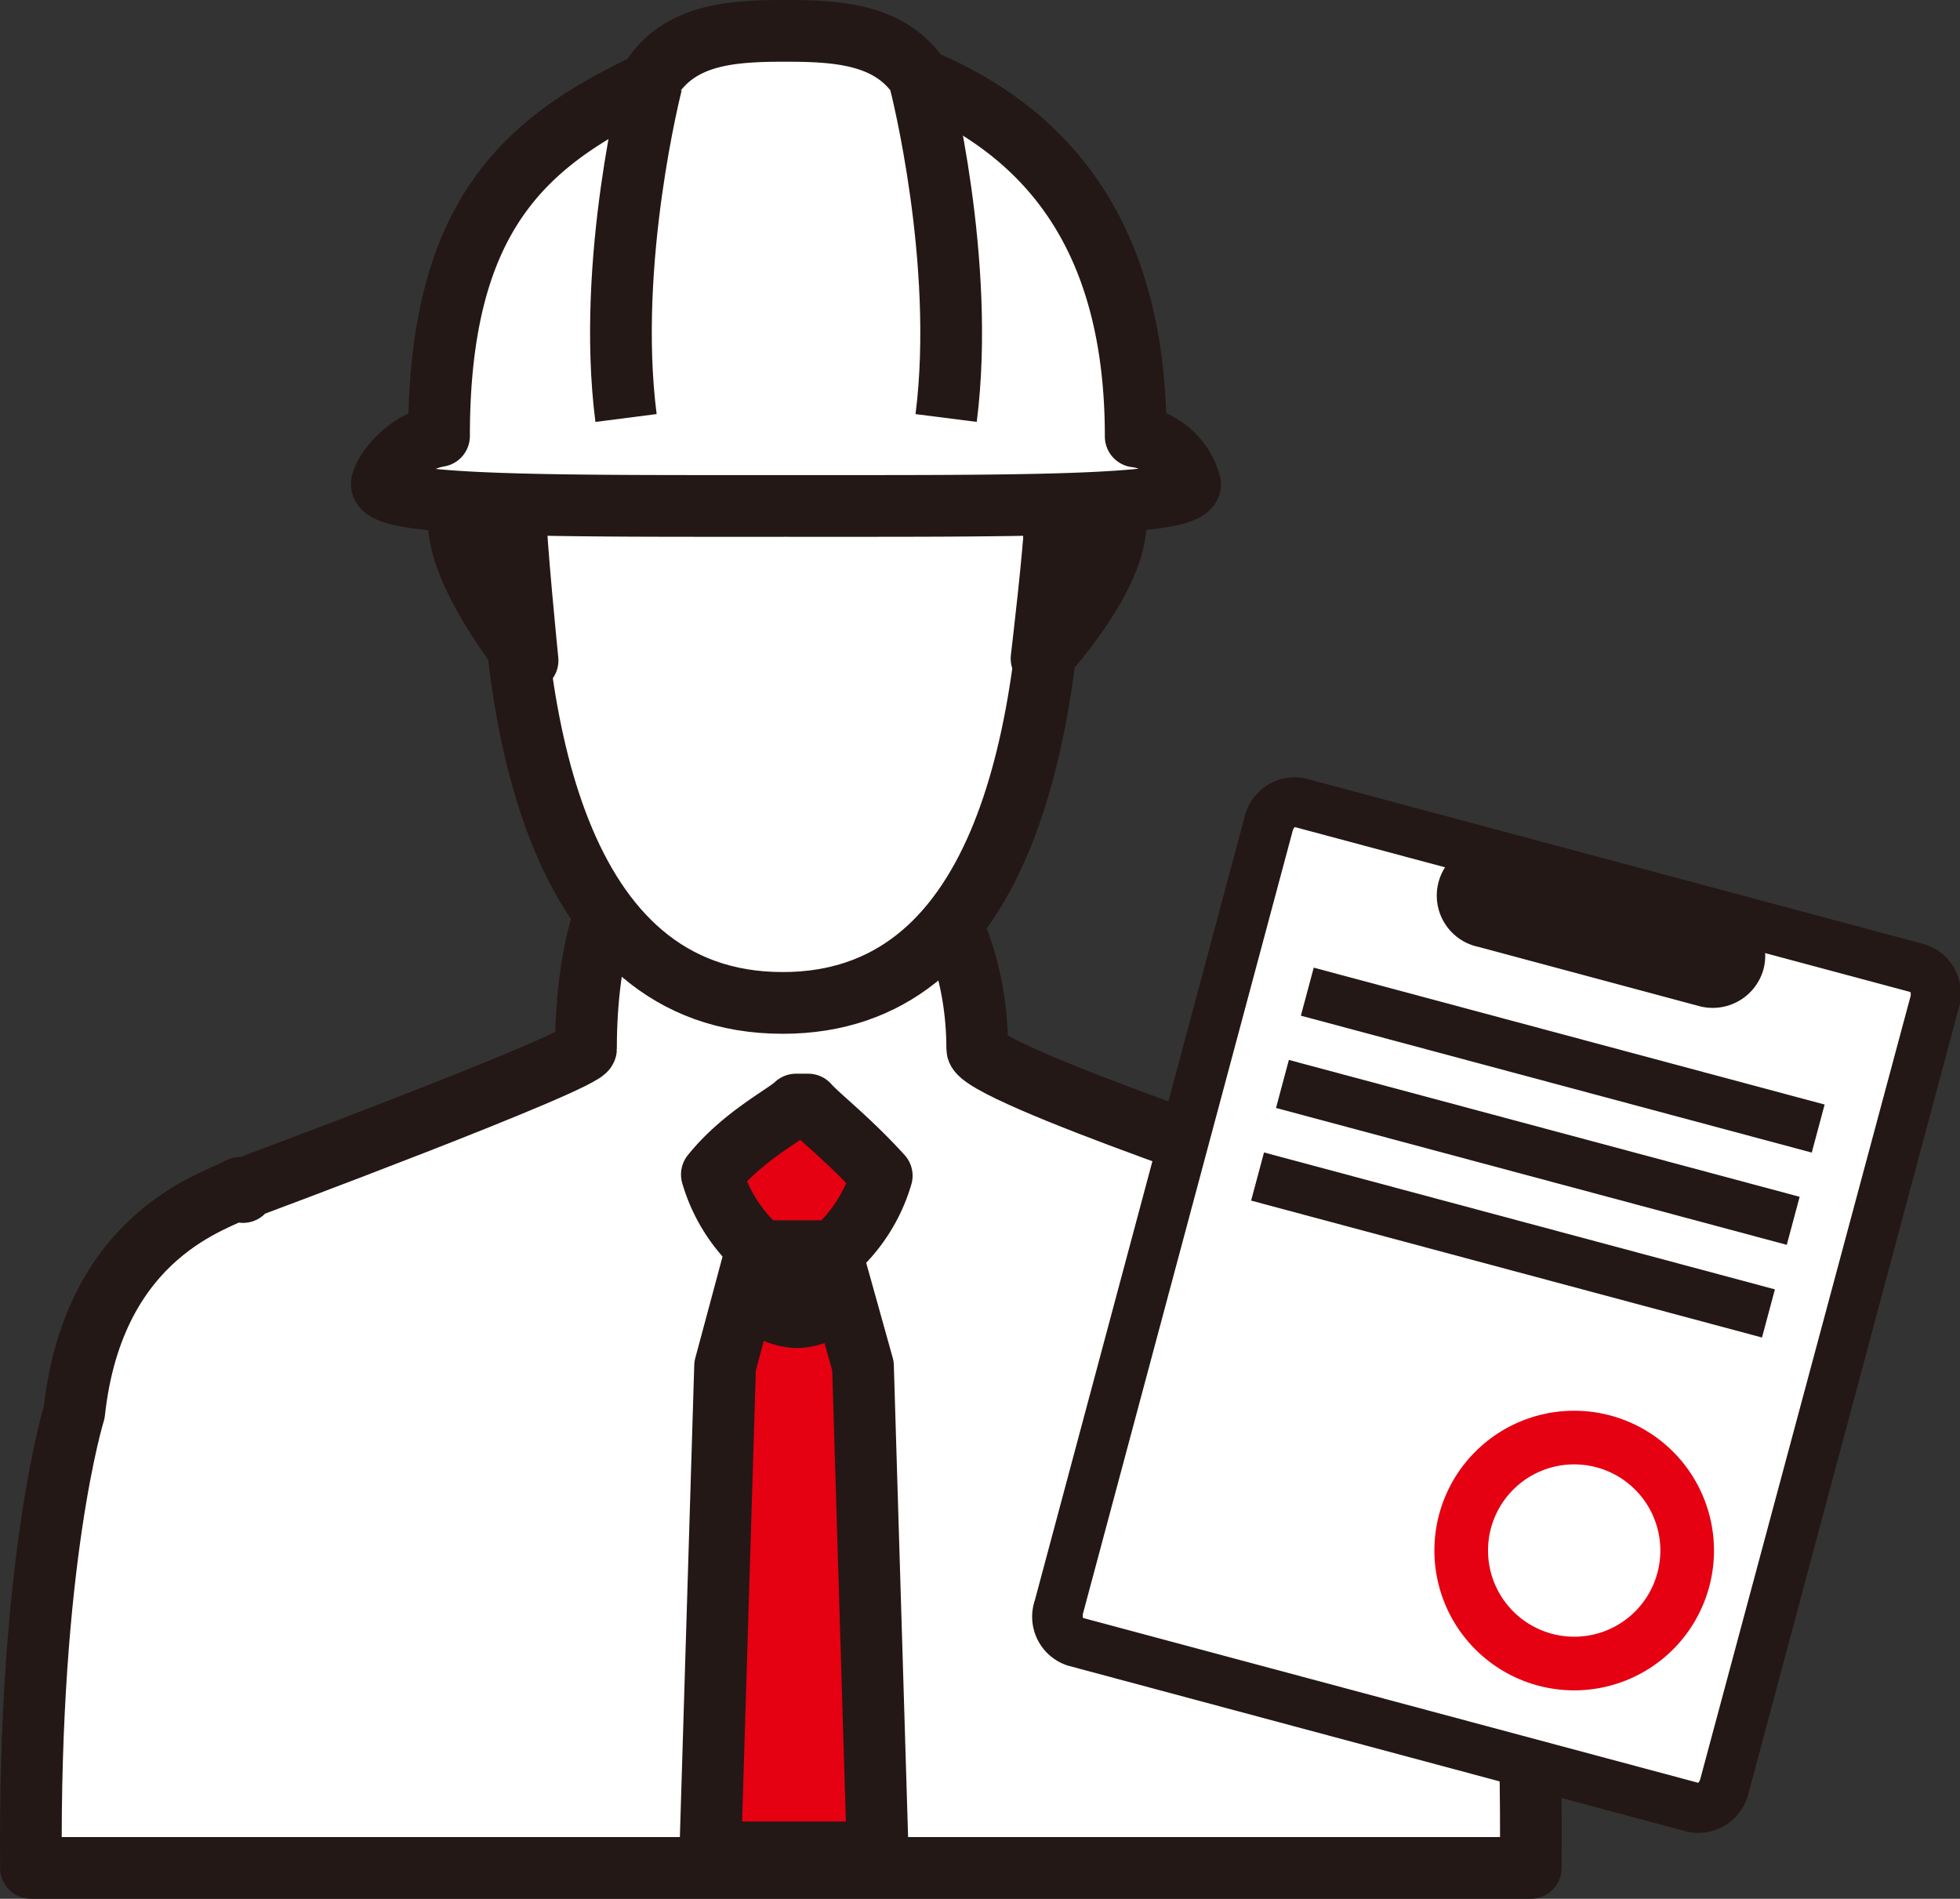 <svg xmlns="http://www.w3.org/2000/svg" viewBox="0 0 160.05 155.04"><rect x="0" y="0" width="160.05" height="155.04" fill="#333333" stroke="none"/><defs><style>.cls-1,.cls-4{fill:#fff;}.cls-1,.cls-2,.cls-3{stroke:#231815;stroke-linejoin:round;stroke-width:5.04px;}.cls-2{fill:#46555e;}.cls-3{fill:#e50012;}.cls-5{fill:#231815;}.cls-6{fill:none;stroke:#e50012;stroke-miterlimit:10;stroke-width:4.38px;}</style></defs><g id="レイヤー_2" data-name="レイヤー 2"><g id="レイヤー_1-2" data-name="レイヤー 1"><path class="cls-1" d="M45.55,99.21c5.89-13.51,4.54-33,4.54-33h28s-2.06,18.55,4.24,33Z"/><path class="cls-1" d="M122.4,115.45c-1.6-14.81-12-17.37-13.51-18.29,0,0-.14.19-.35.5v-.5S79.8,87.66,79.8,85.65c0-24.45-31.95-33.27-31.95,0,0,1-28,11.43-28,11.43v.25L19.58,97C18,98,7.67,100.51,6.06,115.32c0,0-3.76,12-3.53,37.2H125C125.21,127,122.4,115.45,122.4,115.45Z"/><path class="cls-1" d="M86.15,41.13c-.32,19.68-4.54,40.76-22.24,40.76-18.83,0-22.24-23.8-22.24-40.76S52.23,12.24,64.51,12.24,86.43,24.18,86.15,41.13Z"/><path class="cls-2" d="M86.2,41.77c0,2.4-1.15,12-1.15,12s5.4-5.77,6-10.35c.28-2.38-1.52-6-2.69-6S86.2,39.37,86.2,41.77Z"/><path class="cls-2" d="M42.08,41.6c0,2.4,1,12.33,1,12.33s-5-6.07-5.58-10.65c-.28-2.38,1.27-6,2.43-6S42.08,39.2,42.08,41.6Z"/><path class="cls-1" d="M92.74,35.64c0-16.11-7-24.76-17.59-29.17-2.36-3.7-6.75-3.95-11-3.95-4.4,0-8.84.23-11.17,4.25C43,11.5,35.85,17.43,35.85,35.6c-3,.52-4.67,3.3-4.67,3.93,0,1.89,14.78,1.78,33,1.78s33,.11,33-1.78A5.27,5.27,0,0,0,92.74,35.64Z"/><path class="cls-1" d="M53.22,6.77s-3.74,14.55-2.1,27.36"/><path class="cls-1" d="M75.15,6.77s3.74,14.55,2.11,27.36"/><path class="cls-3" d="M62.05,102.16h-.32l-2.52,9.38L58,151.25H71.67l-1.2-39.71-2.58-9.24c-.87.64-1.82-1.2-2.82-1.2S63,102.88,62.05,102.16Z"/><path class="cls-3" d="M66,90.19h-1c-.84.83-4.34,2.56-6.87,5.71a13.15,13.15,0,0,0,4,6.26h5.8l0,.14A13.18,13.18,0,0,0,72,96C69.27,93,66.85,91.16,66,90.19Z"/><path class="cls-3" d="M62.05,106.36a5,5,0,0,0,3,1.19,4.8,4.8,0,0,0,2.82-1l0-.14Z"/><rect class="cls-4" x="87.39" y="77.75" width="70.3" height="55.19" transform="translate(-10.94 196.43) rotate(-75)"/><path class="cls-5" d="M157.22,77.12,106.6,63.56a4.22,4.22,0,0,0-5,3.26l-17.1,63.86A4.19,4.19,0,0,0,87.2,136l50.61,13.57a4.23,4.23,0,0,0,5-3.26l17.1-63.86A4.22,4.22,0,0,0,157.22,77.12Zm-18.37,68.11a.81.81,0,0,1-.17.34L88.44,132.11a.7.7,0,0,1,0-.38l17.11-63.86a.71.71,0,0,1,.18-.34L156,81a.65.65,0,0,1,0,.39Z"/><rect class="cls-5" x="125.57" y="64.96" width="4.06" height="43.19" transform="translate(10.98 187.41) rotate(-75)"/><rect class="cls-5" x="123.55" y="72.51" width="4.06" height="43.18" transform="translate(2.18 191.04) rotate(-75)"/><rect class="cls-5" x="121.52" y="80.06" width="4.07" height="43.19" transform="translate(-6.62 194.69) rotate(-75)"/><path class="cls-5" d="M144,79.15a4.3,4.3,0,0,1-5.25,3l-18-4.83A4.28,4.28,0,1,1,123,69.08l18,4.82A4.3,4.3,0,0,1,144,79.15Z"/><path class="cls-6" d="M137.77,126.6a9.22,9.22,0,0,1-9.22,9.23h0a9.23,9.23,0,0,1-9.23-9.23h0a9.22,9.22,0,0,1,9.23-9.22h0a9.22,9.22,0,0,1,9.22,9.22Z"/></g></g></svg>